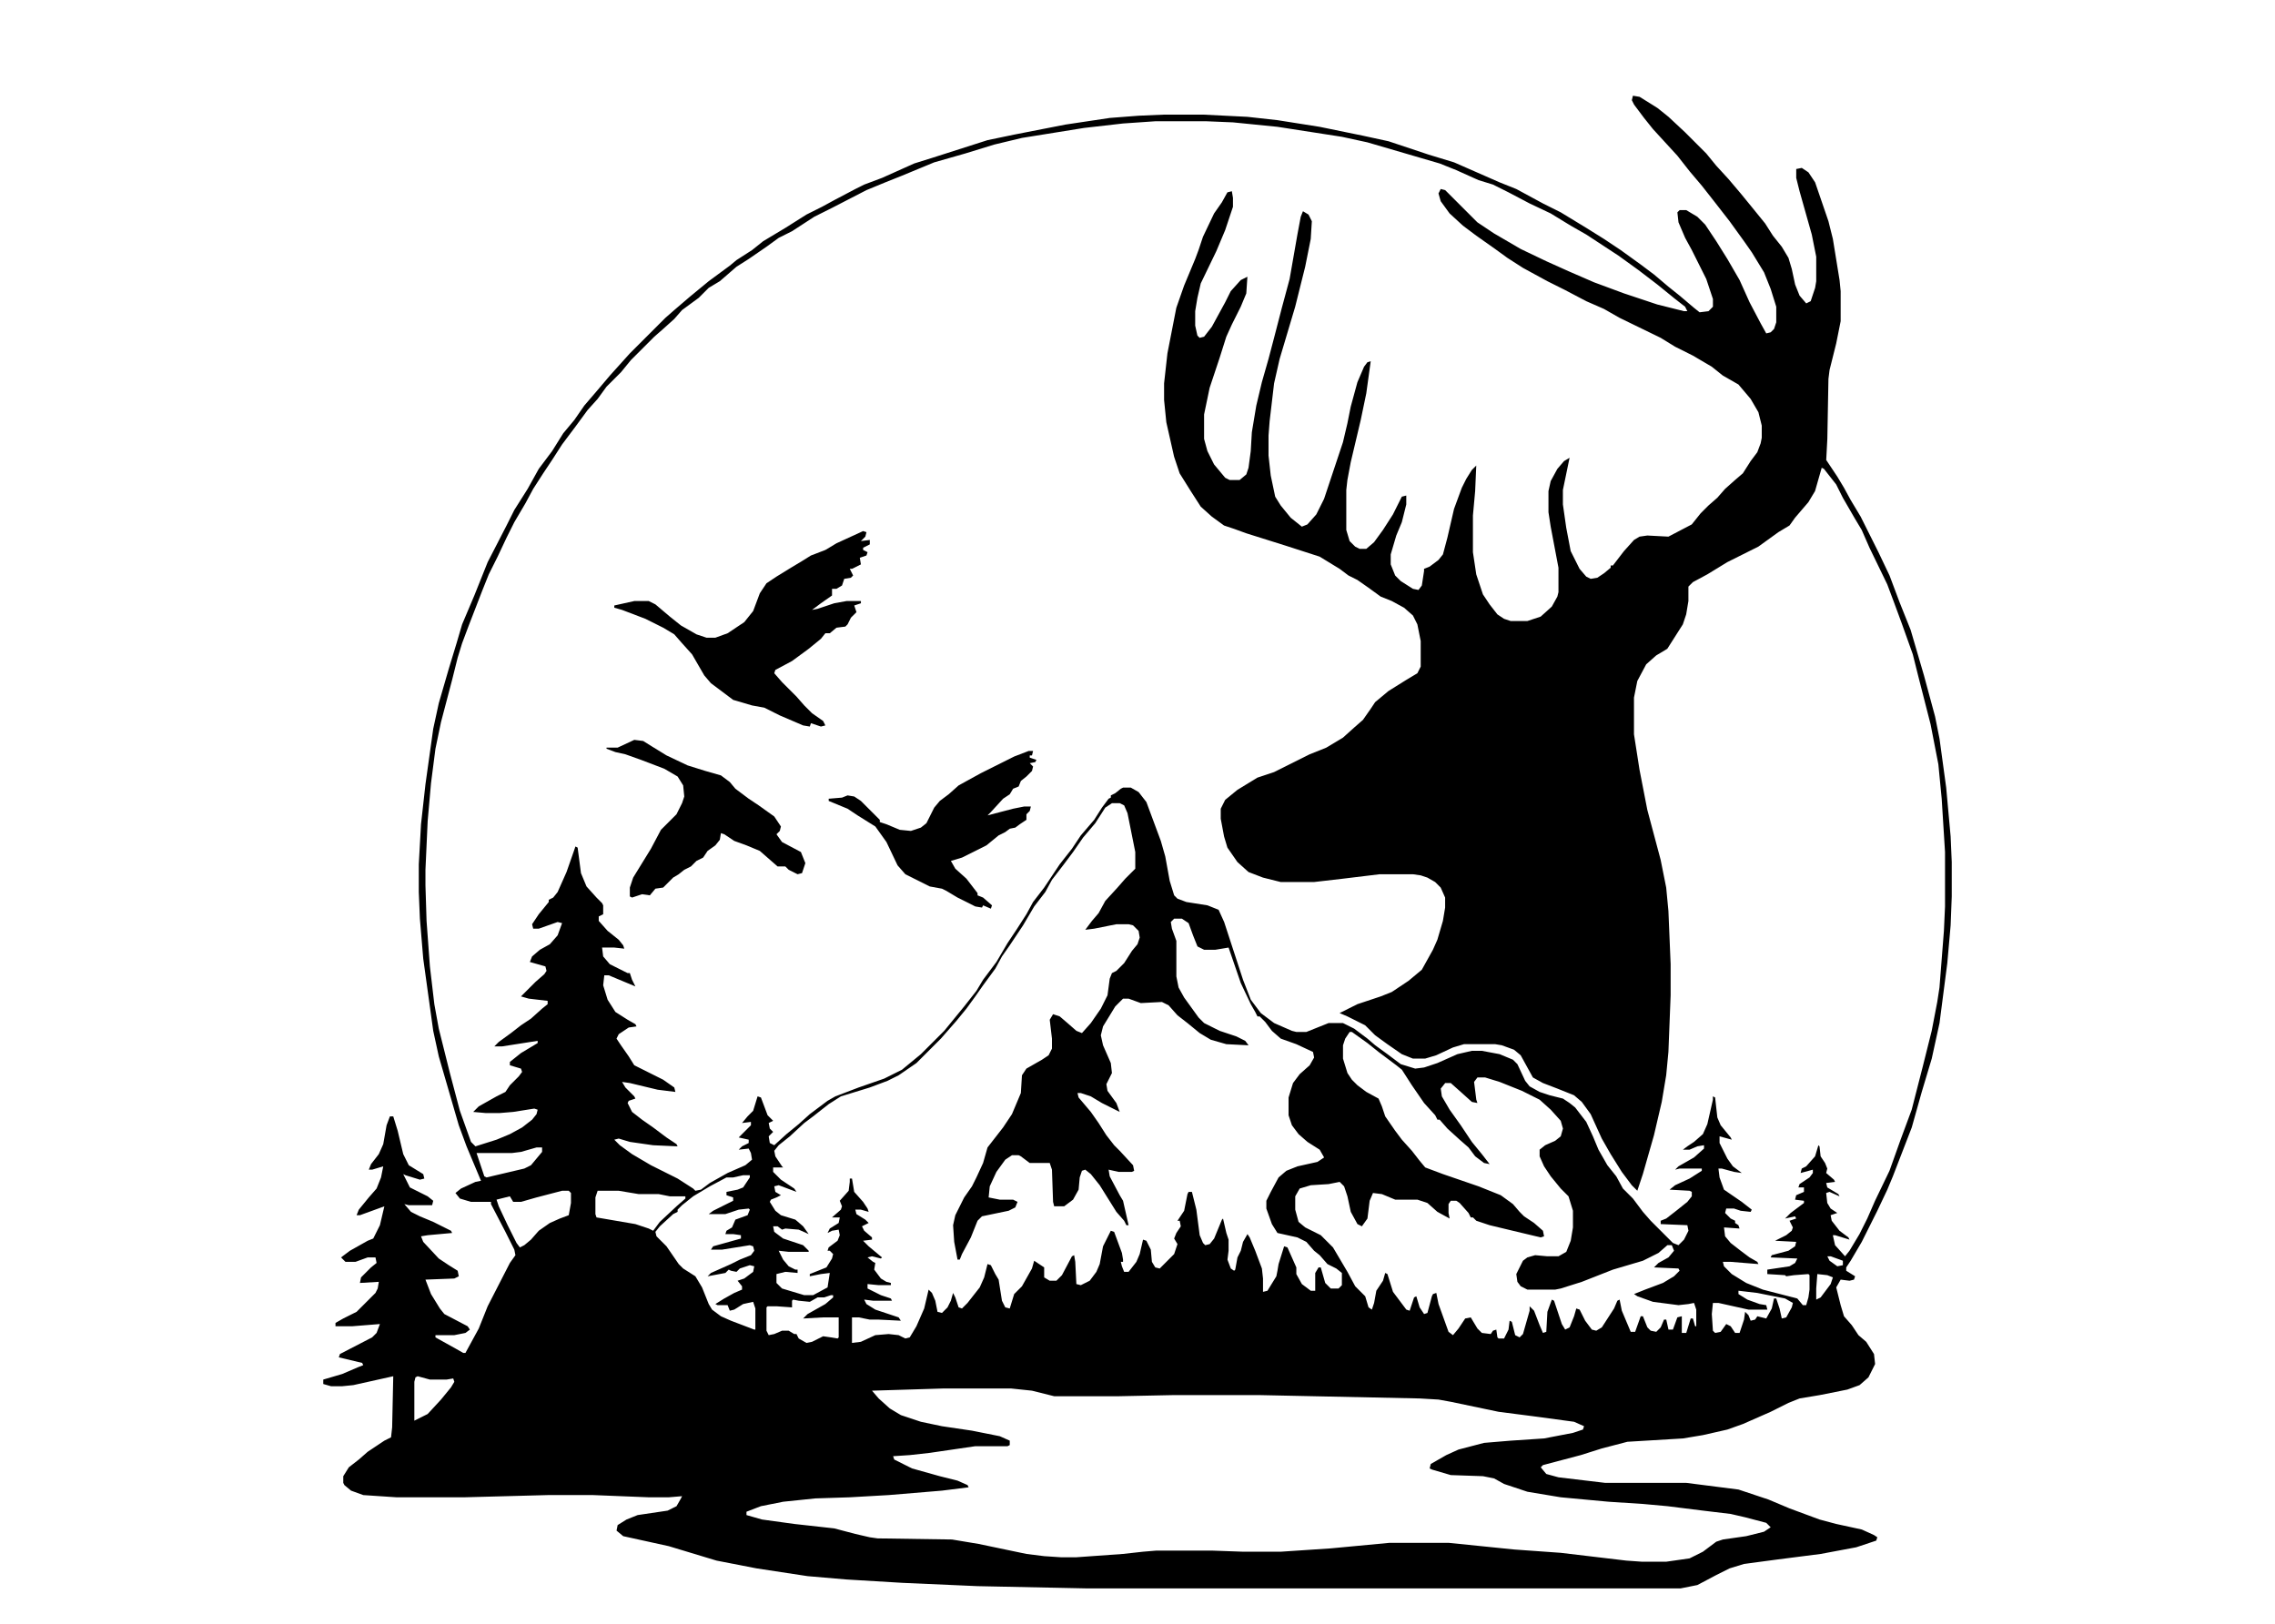 <?xml version="1.0" encoding="UTF-8"?>
<svg version="1.1" viewBox="0 0 2048 1462" width="591" height="422" xmlns="http://www.w3.org/2000/svg">
<path transform="translate(1470,86)" d="m0 0 6 1 16 10 10 8 15 14 19 19 9 11 11 12 11 13 9 11 13 16 7 11 8 10 6 10 3 10 3 14 4 10 6 7 4-2 4-12 1-6v-22l-4-20-11-39-3-12v-8l5-1 6 4 6 9 12 35 4 16 6 37 1 10v27l-4 20-6 24-1 8-1 54-1 19 10 15 6 10 6 11 9 15 16 32 10 21 9 24 10 25 12 41 10 37 4 20 6 44 4 44 1 23v31l-1 26-3 34-7 54-7 32-9 30-9 32-17 44-5 12-9 19-14 28-10 17-4 6v3l8 5-1 3-4 1-8-1-4 7 4 16 3 10 7 8 6 9 7 6 7 11 1 9-6 12-8 7-11 4-25 5-18 3-10 4-16 8-25 11-14 5-22 5-18 3-50 3-23 6-19 6-34 9-2 2 5 6 11 3 42 5h73l47 6 27 9 19 8 27 10 15 4 23 5 11 5 3 2-1 3-18 6-32 6-39 5-30 4-13 4-12 6-17 9-15 3h-536l-97-2-68-3-50-3-35-3-46-7-36-7-43-13-41-9-6-5 1-5 8-5 10-4 27-4 8-4 4-7 1-2-12 1h-18l-50-2h-41l-75 2h-61l-30-2-11-4-6-5-1-2v-6l5-8 9-7 8-7 15-10 6-3 1-9 1-46-36 8-10 1h-10l-7-2v-4l17-5 14-6 5-2-1-2-21-5 1-3 29-15 4-4 3-8-25 2h-15v-3l7-4 12-6 17-17 2-4 1-6-17 1 1-5 9-9 5-4-1-5h-7l-11 4h-9l-4-4 8-6 16-9 5-2 6-12 4-17-22 8h-3l2-5 9-11 7-8 4-10 2-10-10 3h-3l2-5 7-9 4-9 3-17 3-8h3l4 13 5 21 5 10 13 8 1 4-4 1-13-4-2-1 6 12 16 8 5 4-1 4h-21l-4-1 6 7 8 4 12 5 16 8 1 2-22 2-6 1 2 5 14 15 9 6 8 5 1 5-4 2-26 1 5 13 8 13 4 5 21 11 2 3-4 3-10 2h-17v2l18 10 7 4h2l12-22 8-20 20-39 5-7-1-5-8-16-13-25v-2h-18l-10-3-4-5 5-4 13-6 5-1-13-31-7-19-18-62-5-23-9-65-3-36-1-24v-25l2-36 4-36 7-50 5-23 9-31 7-23 5-17 11-26 12-30 17-33 7-14 12-19 10-18 12-16 10-16 10-12 9-13 12-14 11-13 18-20 32-32 8-7 14-12 17-14 19-14 6-5 14-9 10-8 20-12 19-12 14-7 11-6 19-10 8-4 16-6 29-13 16-5 50-16 24-5 46-9 40-6 26-2 23-1h35l40 2 27 3 38 6 39 8 23 5 36 12 23 7 41 18 15 6 24 13 16 8 23 14 16 10 15 10 18 13 12 9 13 11 10 8 13 11 5 4 8-1 4-4v-7l-6-18-13-26-6-11-6-14-1-9 2-2h6l10 6 7 7 10 15 10 16 11 19 9 20 10 19 5 9 4-1 3-3 2-6v-14l-5-16-6-15-11-18-7-10-13-18-14-18-11-14-11-13-11-14-22-24-8-10-9-12-2-4zm-430 23-29 2-35 4-56 9-25 6-26 8-28 8-29 12-15 6-17 7-31 16-16 8-20 13-12 6-11 8-16 11-11 7-15 13-10 6-9 9-15 11-7 8-10 9-8 7-21 21-9 11-13 13-8 11-9 10-11 15-12 16-9 14-8 12-9 14-7 13-10 17-7 14-8 17-8 16-6 15-12 31-6 16-4 13-5 20-10 38-5 24-4 31-3 34-2 44v14l1 32 3 41 4 34 4 22 10 40 9 34 10 28 4 4 19-6 12-5 11-6 9-7 4-5 1-4-3-1-19 3-12 1h-13l-11-1 5-5 16-9 8-4 4-6 8-8 3-4-1-3-10-3v-3l10-8 15-9v-2l-32 5h-7l4-4 11-8 9-7 9-6 10-9 5-4v-3l-17-2-7-2 13-13 8-7 2-3-1-4-14-4 2-5 7-6 9-5 7-8 4-11-4-1-17 6h-5l-1-4 6-9 9-11v-2l4-2 4-5 8-18 7-20 1-3 2 1 3 23 5 12 9 10 5 5 1 2v8l-4 2v4l8 9 10 8 4 5 1 3-9-1h-11l1 8 6 7 16 8h2l2 6 3 6-24-10h-4l-1 9 4 13 7 11 11 7 7 4 1 2-7 1-9 6-2 4 4 6 7 10 5 8 26 13 10 7 1 4-16-2-25-6-7-1 3 5 8 8 1 2-6 2-1 2 4 8 9 7 10 7 12 9 9 6 1 2-22-1-21-3-10-3-4 1 5 5 11 8 17 10 24 12 14 9 2 2 5-1 8-6 16-9 16-7 6-5-1-6-2-4-9 1 3-3 6-3v-3l-9-2 11-11v-3l-8 1 5-6 5-5 4-13 3 1 6 16 5 5-4 2 1 5 3 3-4 4 1 6 4 2 11-10 11-9 10-9 16-12 7-4 21-8 23-8 16-8 17-14 21-21 18-22 11-14 6-10 12-16 10-17 8-12 9-14 6-11 10-13 14-21 11-14 8-12 12-14 7-11 6-8 2-1v-2l4-2 5-4 2-1h7l7 4 7 9 13 35 4 14 4 22 4 13 3 3 8 3 19 3 10 4 5 11 17 52 7 18 9 12 12 9 16 7 4 1h9l20-8h13l10 5 12 9 7 6 11 8 12 9 13 4 8-1 12-4 18-8 13-3h9l16 3 12 5 4 4 7 15 4 5 9 5 9 3 12 3 6 4 5 4 10 13 6 13 5 12 8 14 8 10 6 11 9 9 9 12 7 8 20 20 5 2 5-5 4-8-1-5-24-1v-3l5-2 9-7 10-8 4-5v-4l-2-1-18-1 5-4 13-6 11-7v-2h-20l-4 1 3-3 14-8 9-8v-3l-6 1-7 3h-6l4-3 6-4 8-7 4-9 5-22v-3l2 1 2 18 3 7 9 11 1 2-11-3v6l7 14 5 7 8 6-7-1-11-3h-3l1 8 4 11 16 11 9 7-1 2-9-1-6-2h-7l-1 4 5 5 4 2v2l3 2 1 3-14-1 1 8 5 6 9 7 8 6 7 4 1 2-25-2h-7l1 4 7 7 13 8 15 6 31 8 5 6h3l2-7 1-7v-13l-1-1-13 1-7 1-1-1-16-1v-4l20-3 5-3 2-4-24-1 1-2 15-4 6-4 1-4-19-1 10-5 5-4 1-3-3-6 6-2-1-2-9 2 5-5 12-9v-2l-8-1 1-4 7-3v-4h-5l1-3 9-6 3-4v-3l-11 3 1-4 4-2 8-9 3-10 1 1 1 9 4 6 2 5-1 4 7 6 1 2-8 1 1 4 10 6 1 2-9-4-3 1 1 9 3 5 6 4-6 2 1 5 7 9 8 6 1 2-13-4h-2l2 9 9 10 4-5 9-15 7-14 7-16 13-27 10-28 10-27 10-39 8-32 5-26 2-13 4-51 1-22v-49l-3-48-3-31-7-36-11-43-5-20-10-28-7-19-6-16-16-33-7-16-6-10-11-19-6-12-11-14-2-1-6 21-6 10-12 14-5 7-10 6-18 13-28 14-18 11-13 7-4 4v13l-2 12-3 9-14 22-10 6-9 8-8 15-3 15v33l5 32 7 36 12 45 5 25 2 21 2 48v28l-2 51-2 21-4 24-7 30-10 35-5 15-5-5-9-12-10-16-8-14-10-22-8-11-7-6-15-6-13-5-9-5-11-20-6-5-11-4-6-1h-28l-10 3-15 7-10 3h-11l-10-4-13-9-11-8-9-9-16-8-7-3 16-8 21-7 10-4 15-10 12-10 10-18 4-9 5-17 2-12v-9l-4-9-5-5-7-4-6-2-7-1h-30l-33 4-26 3h-30l-16-4-13-5-10-9-9-13-3-10-3-16v-9l4-8 11-9 18-11 15-5 32-16 15-6 15-9 10-9 8-7 7-10 4-6 12-10 16-10 10-6 3-6v-23l-3-15-4-8-8-7-11-6-10-4-11-8-10-7-8-4-8-6-18-11-31-10-35-11-11-4-9-3-11-8-10-9-9-14-10-16-5-15-7-31-2-20v-15l3-27 8-41 7-20 10-24 3-8 4-12 10-21 7-10 5-9 4-1 1 6v8l-7 21-8 19-14 29-3 13-2 12v13l2 9 2 2 4-1 7-9 12-22 5-10 9-10 6-3-1 15-5 12-8 16-5 11-6 19-9 27-5 24v22l3 11 6 12 10 12 4 2h9l6-5 2-6 2-15 1-17 4-24 5-21 6-21 5-19 7-27 7-26 7-40 3-16 2-5 5 3 3 6-1 16-5 25-9 36-14 47-5 22-4 34-1 13v18l2 18 4 19 5 8 9 11 10 8 5-2 8-9 7-14 17-51 4-17 3-15 6-22 6-14 3-4 3-1-4 29-5 24-9 38-3 16-1 9v36l3 10 5 5 4 2h6l7-6 8-11 9-14 8-16 4-1v8l-4 16-5 12-5 17v9l4 10 5 5 11 7 5 1 3-4 2-13v-2l5-2 8-6 4-5 4-15 6-26 7-19 4-8 5-8 4-4-1 23-2 22v33l3 20 6 18 6 9 7 9 6 4 6 2h15l12-4 10-9 5-9 1-4v-22l-7-37-2-13v-19l2-9 6-11 6-7 5-3-6 29v13l3 21 4 21 8 16 6 7 4 2 6-1 6-4 6-5v-2h2l10-13 9-10 5-3 7-1 19 1 21-11 8-10 7-7 8-7 7-8 9-8 7-6 7-11 6-8 3-8 1-5v-11l-3-12-7-12-11-13-14-8-10-8-17-10-16-8-13-8-37-18-14-8-16-7-19-10-16-8-22-12-14-9-11-8-17-12-12-9-12-11-8-11-2-7 2-4 4 1 29 29 15 10 24 14 23 11 20 9 23 10 27 10 30 10 24 6h3l-2-4-9-7-16-13-17-13-18-13-29-19-14-8-18-11-19-9-19-10-14-7-13-4-20-9-15-6-65-19-23-5-58-9-40-4-24-1zm-39 614-6 4-9 14-11 13-9 13-9 12-10 13-6 11-10 13-10 17-12 18-7 10-6 11-11 15-7 10-8 11-9 11-14 16-22 22-16 11-10 5-16 6-26 8-11 7-14 11-8 6-13 12-10 8-4 5 1 5 6 9 1 1h-9v4l7 7 12 8 2 3-16-6-4 1 1 5 5 3-4 2-5 2-1 2 5 8 5 4 13 4 7 6 5 7-9-4-12-1-3 1-4-3h-4l1 5 8 6 18 6 5 5v1h-18l-9-1 4 8 5 6 6 3h2v3l-11-1-8 2v8l5 5 20 6h8l13-7 2-13-8 1-10 2v-2l15-6 5-8 1-4-3-3h-2l1-3 8-6 2-5-1-5-6 1-4 2 2-4 8-5 1-5h-7l8-7 1-3-2-5 8-9 1-8v-3h2l2 12 8 9 4 6 1 3-7-2h-5l1 4 8 5 3 3-6 3 2 4 7 6v2l-8 1 5 5 12 10-1 1-8-2-4 1 5 4 2 1-1 6 6 8 5 3 4 1v2h-11l-10-1v4l12 6 9 3 1 2h-17l-8-1 2 4 8 5 21 7 2 3-20-1h-8l-10-2h-6v23l8-1 13-6 12-1 9 1 6 3 4-1 6-10 7-16 4-17 3 3 3 7 2 10 4 1 5-5 3-6 2-7 2 4 3 9 3 1 5-5 11-14 4-9 3-12 3 1 4 8 3 5 3 19 3 6 4 1 4-13 7-7 9-16 2-7 9 6v9l5 3h6l5-5 9-17 2-1 1 6 1 20 4 1 8-4 6-8 3-7 3-16 7-14 3 1 7 19 1 6v2h-2l1 4 2 5h4l7-9 3-7 3-13 3 1 4 8 1 11 3 5 4 1 13-13 3-9-3-5 2-5 4-6-1-5h-2l6-9 3-15 1-2h3l4 16 3 23 3 7 2 2 4-1 4-5 7-17 1-1 3 13 2 6v10l-1 8 3 8 3 2 1-1 2-11 3-6 2-8 4-7 2 3 5 12 6 16 1 9v12l4-1 8-13 1-5 1-6 5-16 3 1 8 18v6l5 9 8 6h4v-16l3-5h2l4 14 5 5h7l3-3v-11l-5-4-8-4-7-8-5-4-7-8-8-4-18-4-5-8-5-14v-7l4-8 7-13 7-6 10-4 18-4 6-4-4-7-11-7-8-7-6-8-3-9v-16l4-13 6-8 9-8 4-7-1-5-15-7-14-5-8-7-6-8-5-5h-2l-2-4-4-7-9-19-11-32-12 2h-10l-6-3-4-10-4-11-6-4h-7l-3 3 1 6 4 11v32l2 10 5 9 13 18 5 5 14 7 15 5 8 4 3 4-20-1-14-4-10-6-11-9-9-7-8-9-6-3-19 1-11-4h-5l-7 7-11 18-2 8 2 9 7 16 1 9-5 10 1 6 8 11 3 8-16-8-10-6-9-3h-3l1 4 11 13 7 10 7 11 7 9 5 5 12 13 1 5-2 1h-12l-9-2 1 6 9 17 3 5 5 22h-2l-2-4-7-8-15-24-8-10-5-4-3 1-2 6-1 11-5 9-8 6h-9l-1-4-1-29-2-6h-18l-8-6-2-1h-6l-6 4-8 11-6 13-1 10 10 2h12l4 2-2 5-6 3-24 5-4 4-6 15-8 15-2 5h-2l-3-16-1-15 2-9 8-16 7-10 4-8 6-13 4-14 14-18 8-12 8-19 1-16 4-6 14-8 6-4 3-6v-9l-2-17 3-5 6 2 7 6 8 7 5 2 8-9 9-13 6-12 2-15 2-5 4-2 7-7 7-11 5-6 2-6-1-6-5-5-4-1h-11l-20 4-8 1 6-8 6-7 6-11 11-12 7-8 9-9v-15l-7-35-3-7-4-2zm214 206-4 6-2 6v12l4 13 4 6 5 5 8 6 11 6 3 7 3 9 9 13 6 8 9 10 7 9 5 6 16 6 32 11 20 8 11 8 6 7 4 4 9 6 8 7 1 5-3 1-21-5-25-6-12-4-3-3h-2l-2-4-8-9-3-2h-5l-2 3v8l1 5-11-6-9-8-9-3h-20l-12-5-8-1-3 7-2 16-5 7-4-2-6-11-3-14-3-9-4-4-10 2-16 1-10 3-4 7v12l3 11 6 5 14 7 11 11 13 22 7 13 9 9 3 10 3 2 2-6 2-11 6-9 2-7 2 1 5 16 12 16 3 1 4-12 2-1 3 10 4 6 3-1 4-15 1-2 3-1 2 10 9 25 4 3 5-6 6-9 5-1 6 10 4 4 8 1 2-3 3-1 1 7 1 1h5l4-8 1-8 2 1 3 12 4 2 3-3 6-21v-4l4 4 5 13 3 7 3-1 1-18 4-11 2 1 7 21 3 5 4-2 4-10 2-7 3 1 5 10 6 8 4 1 5-3 11-17 3-7 2-1 2 10 8 19h4l5-14h2l4 10 3 3 5 1 4-4 3-7h2l2 9h4l4-11 4-1v15h4l4-13h2l2 7h1v-15l-2-6-5 1-9 1-23-3-14-5-3-2 10-4 16-6 10-6 5-5-1-2-22-1 4-4 9-5 5-6-2-5h-4l-8 7-14 7-27 8-28 11-19 6-5 1h-25l-6-3-3-4-1-7 6-12 4-3 7-2 11 1h10l7-4 4-10 2-12v-15l-4-13-7-7-9-11-6-9-4-9v-6l5-4 9-4 5-4 2-7-2-7-9-10-10-9-16-8-20-8-13-4h-7l-3 4 2 16 1 3-5-1-10-9-9-8h-5l-4 5 1 7 7 12 10 14 10 15 9 11 7 9-5-1-8-6-6-8-8-7-11-10-7-8h-2l-2-4-10-11-11-16-9-14-5-4-16-12-10-8-14-10zm-732 104-14 4-8 1h-32l7 21 2 1 34-8 6-3 10-12v-4zm186 25-9 2h-6l-15 8-15 9-10 8-4 4v2l-4 2-12 11-4 5 1 4 9 9 11 16 4 4 11 7 6 10 6 15 3 5 8 6 9 4 21 8h1v-19l-2-6-9 2-8 5-4 1-2-5h-9l-2-1 8-5 9-5 7-3v-3l-4-5 6-2 8-6 1-5-4-1-9 3-3 3-5-1-2-1-3 3-16 3 3-3 18-8 8-4 10-4 3-4-1-4-3-1-25 4h-10l2-3 25-7v-3l-7-1h-7l1-3 5-3 3-7 11-4 2-5-1-1-9 1-12 4h-15l4-3 18-9v-3l-6-2v-3l10-2 5-2 6-9v-2zm-163 14-23 6-14 4h-7l-3-5-12 3 2 6 8 17 8 16 3 4 4-2 6-5 7-8 10-7 9-4 8-3 2-11v-9l-2-2zm32 0-2 6v15l1 3 35 6 12 4 4 2 6-8 15-14 8-7v-2h-14l-10-2h-18l-18-3zm1107 59 2 4 7 5 5-1v-4l-11-4zm-9 16-1 13v10l4-2 9-12 2-6-5-2zm-71 15v3l8 5 11 4 6 1 1 4h-17l-27-6h-5l-1 10 1 15 2 2 5-1 5-7 4 2 4 6h4l4-12 1-7 3 3 2 5 4-1 2-3 8 2 5-9 2-9h2l3 9 2 9 4-1 5-9 1-4-7-4-25-5zm-817 4-6 2h-6l-7 4-10-1-5-1-1 1v6l-14-1h-8l-1 1v21l2 4 5-1 7-3h6l5 3h2l2 4 7 4 5-1 10-5 7 1 6 1 1-1v-18h-14l-18 1 4-4 16-9 7-6v-2zm-372 73-2 1-1 4v35l12-6 12-13 9-11 3-5-1-3-6 1h-15zm474 11-65 2 6 7 10 9 10 6 18 6 19 4 27 4 25 5 9 4v4l-2 1h-29l-41 6-18 2-15 1 1 3 16 8 25 7 16 4 9 4 1 2-24 3-48 4-35 2-31 1-29 3-20 4-13 5v3l14 4 29 4 36 4 19 5 13 3 7 1 67 1 24 4 43 9 16 2 15 1h14l42-3 18-2 12-1h50l28 1h34l45-3 53-5h53l59 6 42 3 59 7 14 1h22l21-3 12-6 12-9 6-2 21-3 16-4 6-4-4-4-19-5-13-3-25-3-32-4-22-2-31-2-43-4-30-5-21-7-9-5-10-2-29-1-17-5-2-1 1-4 14-8 11-5 23-6 24-2 30-2 26-5 9-3 1-3-9-4-37-5-31-4-43-9-11-2-17-1-143-3h-80l-48 1h-58l-20-5-19-2z"/>
<path transform="translate(777,478)" d="m0 0 3 1-1 4-4 4 8-1v4l-6 3v2l4 2-1 3-6 2 1 6-8 4h-2l3 6-2 2-6 1-2 6-5 3h-4v6l-10 7-8 6 5-1 15-5 11-2h13v2l-6 2 2 6-5 5-3 6-2 2-8 1-6 5h-4l-4 5-11 9-15 11-15 8-1 3 7 8 13 13 7 8 7 7 10 7 2 4-4 1-9-3-1 3-6-1-21-9-14-7-11-2-17-5-20-15-6-7-11-19-9-10-7-8-10-6-16-8-21-8-7-2v-2l18-4h13l6 3 13 11 10 8 14 8 9 3h8l11-4 15-10 8-10 6-16 6-9 9-6 13-8 10-6 8-5 13-5 10-6z"/>
<path transform="translate(571,666)" d="m0 0 8 1 8 5 13 8 19 9 16 5 14 4 8 6 5 6 12 9 9 6 14 10 6 9-1 4-3 3 5 7 17 9 4 10-3 9-4 1-8-4-3-3h-7l-16-14-12-5-11-4-9-6-3-1-1 6-4 5-7 5-4 6-6 3-5 5-6 3-5 4-5 3-9 9-7 1-5 6-7-1-9 3-2-1v-8l3-9 16-26 9-17 14-14 5-10 2-6-1-10-5-8-12-7-21-8-14-5-9-2-8-3v-1h10z"/>
<path transform="translate(926,676)" d="m0 0h4l-1 4h-2v2l6 2-1 2-5 1 3 3-1 4-5 5-5 4-2 5-5 2-3 5-6 4-11 12-3 3 23-6 10-2h6l-1 4-3 3v5l-6 4-4 3-5 1-4 3-6 3-11 9-22 11-10 3 4 7 10 9 10 13v2l5 2 8 7-1 3-7-3-1 2-6-1-16-8-10-6-4-2-11-2-22-11-7-8-10-21-10-14-16-10-9-6-17-7v-2l12-1 5-2 6 1 6 4 17 17v2l6 2 12 5 10 1 9-3 5-4 7-14 5-6 8-6 9-8 20-11 30-15z"/>
</svg>
